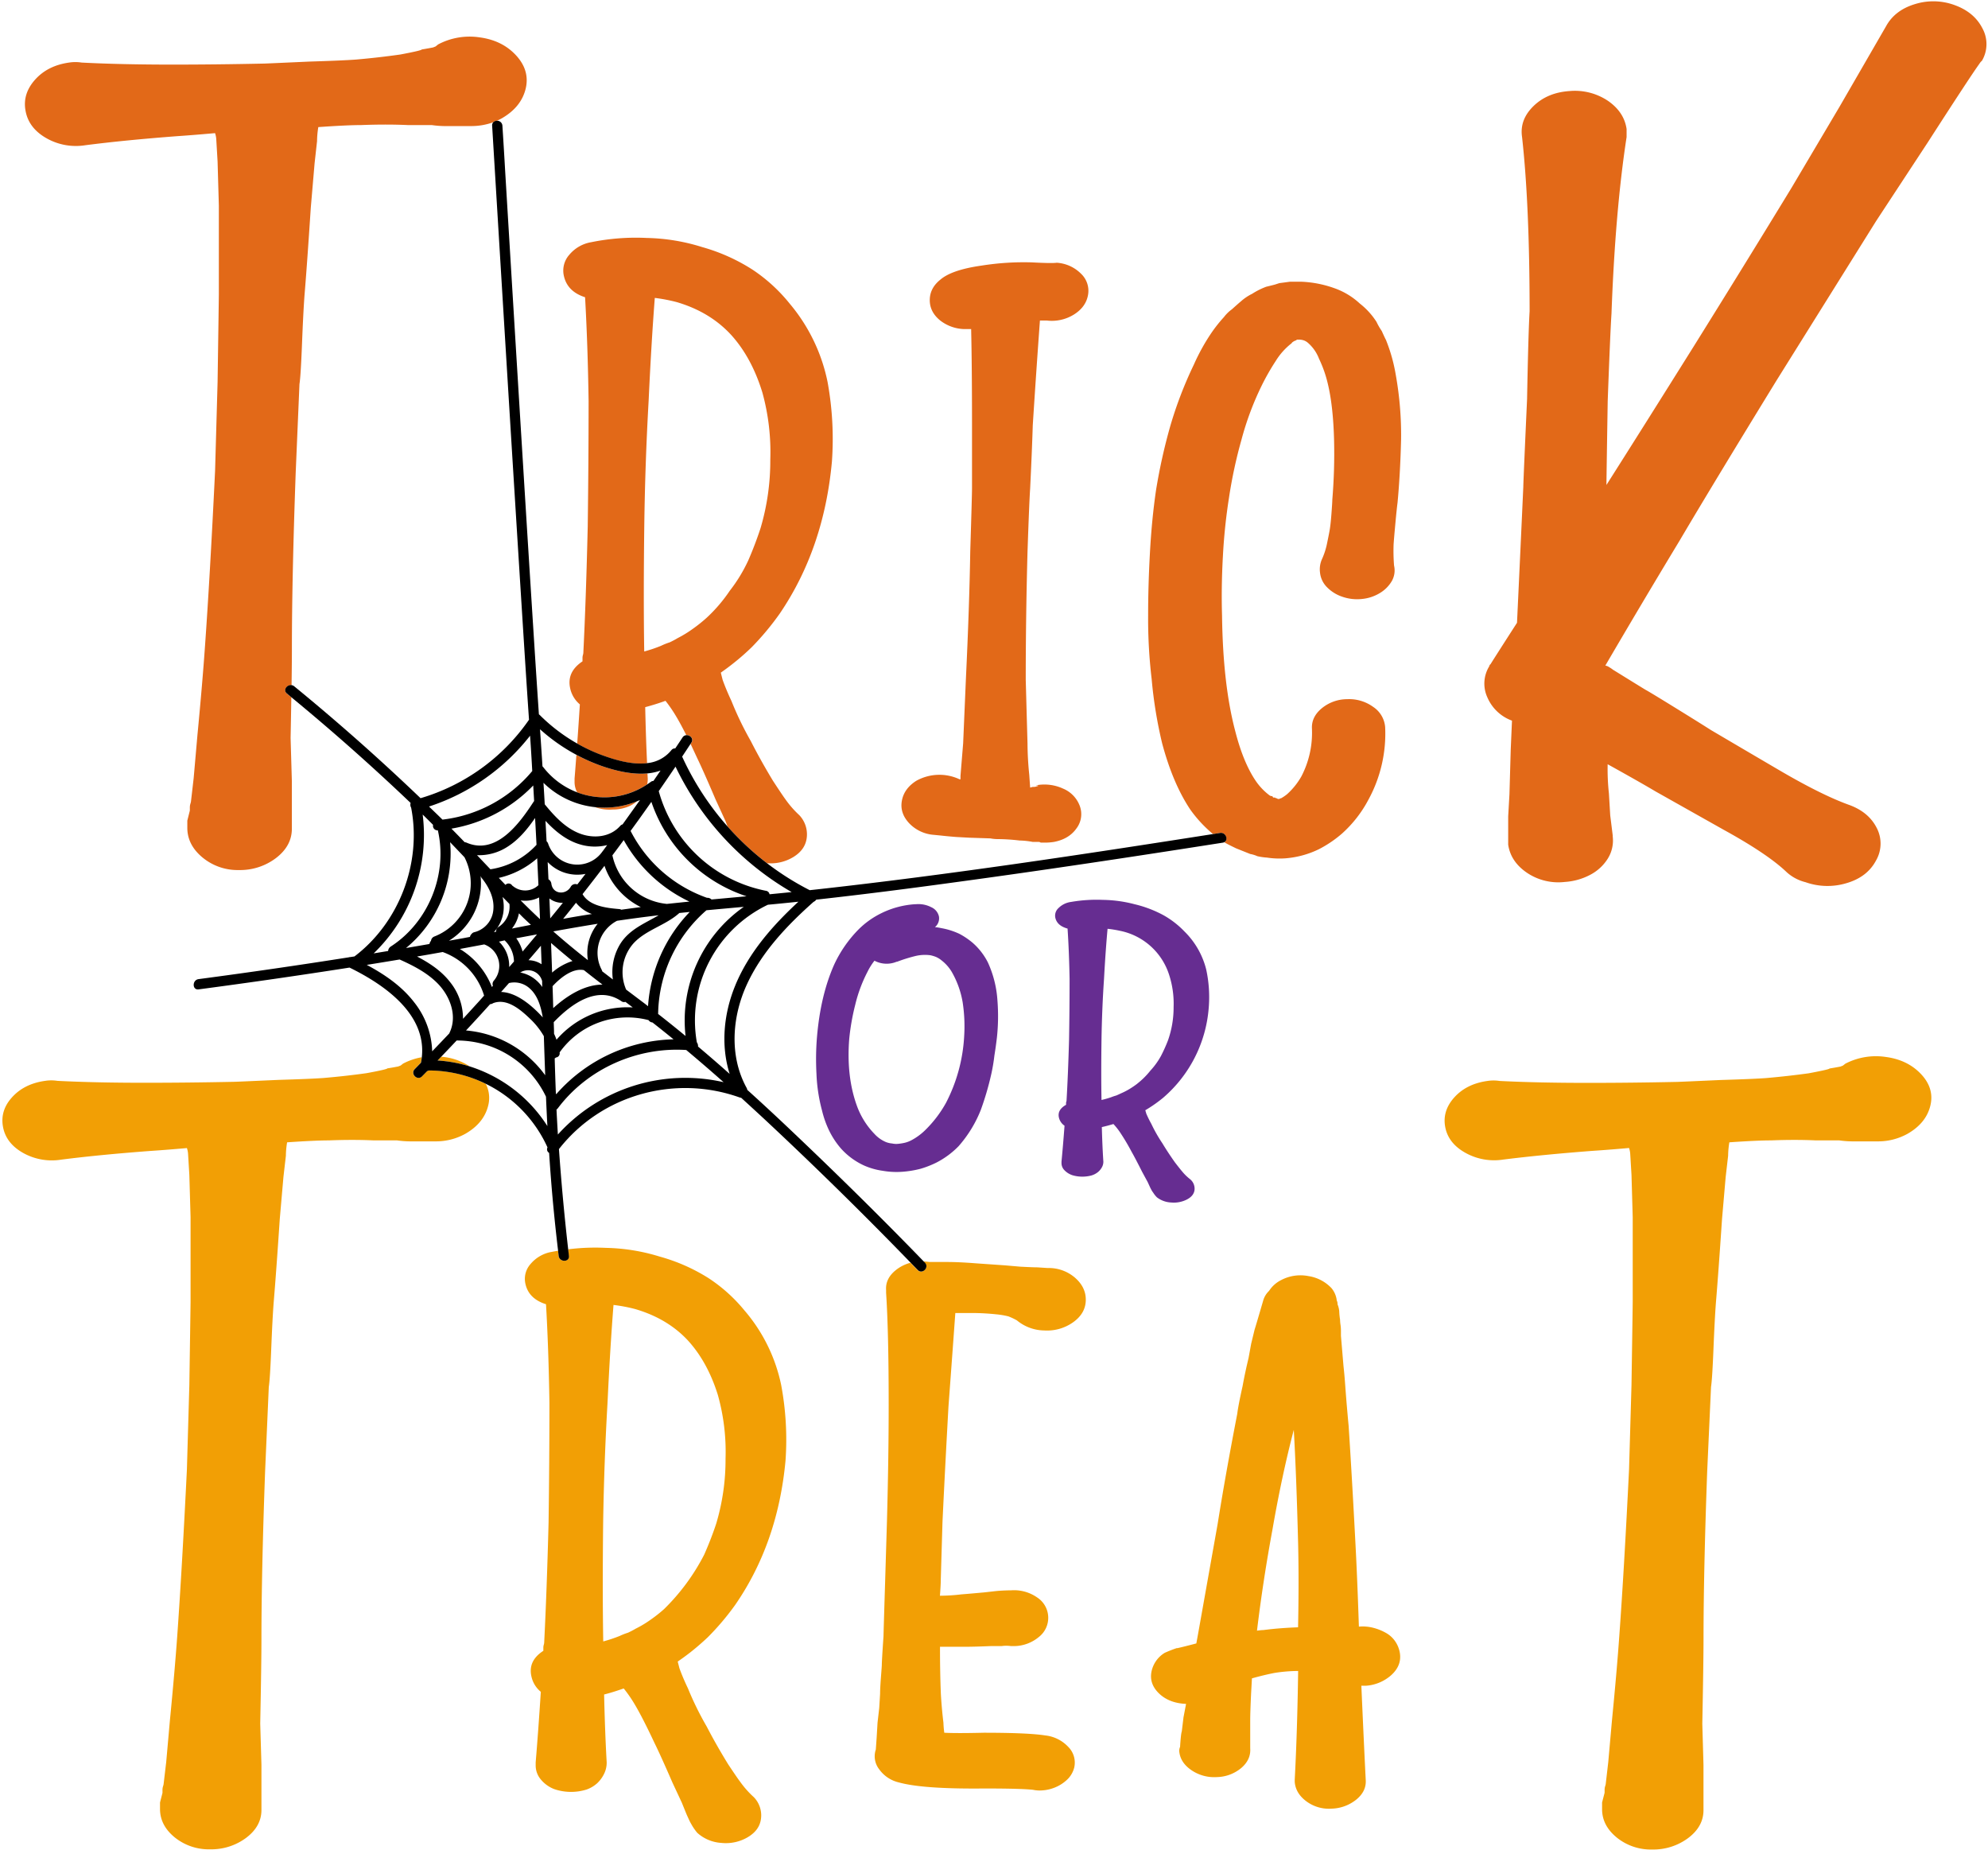 <?xml version="1.0" encoding="UTF-8"?><svg xmlns="http://www.w3.org/2000/svg" xmlns:xlink="http://www.w3.org/1999/xlink" data-name="Layer 1" height="848.8" preserveAspectRatio="xMidYMid meet" version="1.0" viewBox="-1.1 -0.6 912.4 848.8" width="912.4" zoomAndPan="magnify"><path d="M260.63,445.63q.25,6.78.48,13.56a26.29,26.29,0,0,1,9.35-5.28Q265.48,449.86,260.63,445.63Z" fill="none" transform="translate(-8.82 -13.51)"/><path d="M282,436.81c-6.8,1.09-13.59,2.27-20.37,3.5,5.18,4.57,10.49,8.94,15.88,13.2A21.12,21.12,0,0,1,282,436.81Z" fill="none" transform="translate(-8.82 -13.51)"/><path d="M285.18,410.22q-5,6.55-10.06,13c3.09,5.44,10.82,6.35,16.7,6.85a2.82,2.82,0,0,1,1,.25q4.51-.63,9-1.18A33.21,33.21,0,0,1,285.18,410.22Z" fill="none" transform="translate(-8.82 -13.51)"/><path d="M256.28,455.39v-.07c-.1-2.83-.2-5.65-.31-8.48q-2.81,3.38-5.66,6.7A11.16,11.16,0,0,1,256.28,455.39Z" fill="none" transform="translate(-8.82 -13.51)"/><path d="M247.88,434c-.67-.65-1.33-1.32-2-2a15.65,15.65,0,0,1-3.2,7l8.7-1.71C250.21,436.19,249,435.11,247.88,434Z" fill="none" transform="translate(-8.82 -13.51)"/><path d="M246.61,426.06q4.38,4.4,8.9,8.63l-.42-10A14,14,0,0,1,246.61,426.06Z" fill="none" transform="translate(-8.82 -13.51)"/><path d="M254.18,441.68l-9.52,1.78a18.58,18.58,0,0,1,2.9,6.09Q250.89,445.64,254.18,441.68Z" fill="none" transform="translate(-8.82 -13.51)"/><path d="M259.08,408.51l.36,7.9a2.77,2.77,0,0,1,1.33,2c.63,5,6.74,5.36,8.94,1.35a2.41,2.41,0,0,1,2.94-1c1.26-1.62,2.53-3.23,3.79-4.86A18.86,18.86,0,0,1,259.08,408.51Z" fill="none" transform="translate(-8.82 -13.51)"/><path d="M324.13,426.66A67.55,67.55,0,0,1,294,398.44q-2.58,3.53-5.2,7a28.39,28.39,0,0,0,25,22.29l8.17-.87Z" fill="none" transform="translate(-8.82 -13.51)"/><path d="M274.42,400.55c-6.49-1.77-11.76-6.06-16.31-10.95q.25,4.69.5,9.37a2.64,2.64,0,0,1,.69,1,14.09,14.09,0,0,0,25,3.63,1.49,1.49,0,0,1,.12-.14l2.06-2.76A23.67,23.67,0,0,1,274.42,400.55Z" fill="none" transform="translate(-8.82 -13.51)"/><path d="M284.24,464.77q-4.31-3.28-8.53-6.64c-5.16-1.07-10.84,3.51-14.39,7.37.08,2.41.16,4.83.23,7.24,0,.94.05,1.88.08,2.81C268,469.75,276,464.73,284.24,464.77Z" fill="none" transform="translate(-8.82 -13.51)"/><path d="M239.69,419a1.94,1.94,0,0,1,3,.16l.12.17.3.21a8.84,8.84,0,0,0,11.72-.41q-.27-6.15-.58-12.3a40.29,40.29,0,0,1-17.63,9Z" fill="none" transform="translate(-8.82 -13.51)"/><path d="M256.62,465.89c0-.9-.05-1.81-.08-2.72a6.67,6.67,0,0,0-9.62-4.2,2.91,2.91,0,0,1-.6.22,15.73,15.73,0,0,1,5.09,1.85A16.71,16.71,0,0,1,256.62,465.89Z" fill="none" transform="translate(-8.82 -13.51)"/><path d="M241.41,456.71c.74-.84,1.47-1.69,2.2-2.54a13.72,13.72,0,0,0-4.3-9.7l-2.58.49A15.48,15.48,0,0,1,241.41,456.71Z" fill="none" transform="translate(-8.82 -13.51)"/><path d="M234.31,440.63l1-.2a2.4,2.4,0,0,1,1.13-2.18,11.08,11.08,0,0,0,5-10.55l-3.11-3.16a18.9,18.9,0,0,1,.25,7.2A17.11,17.11,0,0,1,234.31,440.63Z" fill="none" transform="translate(-8.82 -13.51)"/><path d="M219.74,70.76h-8.1a44.77,44.77,0,0,1-5.78-.46h-11q-9.84-.45-21.39,0-6.37,0-19.66.93a42.05,42.05,0,0,0-.58,6.47L152.1,87.88l-1.74,20.35q-1.73,26.37-2.89,40.24-.58,7.88-1.15,22.44t-1.16,18.27l-1.73,40.71q-1.74,48.57-1.74,80.95c0,4-.05,9.46-.15,16.5a2.43,2.43,0,0,1,1.22.53q30,24.56,58,51.35a92.17,92.17,0,0,0,49.77-36c-1-14.19-1.88-28.38-2.78-42.58q-2.78-43.51-5.43-87-4.4-71.51-8.71-143a2.07,2.07,0,0,1,.55-1.61,29.54,29.54,0,0,1-10.36,1.78Z" fill="none" transform="translate(-8.82 -13.51)"/><path d="M292,763.63a30.4,30.4,0,0,1,3.93-1.54c1.31-.62,2.48-1.23,3.53-1.85a49.74,49.74,0,0,0,6.68-4,65.56,65.56,0,0,0,6.28-4.93,97,97,0,0,0,18.45-25q3.14-7.08,5.5-14.17a102.36,102.36,0,0,0,4.31-29.9A96.38,96.38,0,0,0,337.18,653q-4.71-15.11-13.74-25Q314,617.86,299.1,613.55a74,74,0,0,0-9.81-1.85q-1.57,20-2.75,45-1.57,27.13-2,54.86-.4,31.44,0,54.55A66.78,66.78,0,0,0,292,763.63Z" fill="none" transform="translate(-8.82 -13.51)"/><path d="M540.56,497.45a71.4,71.4,0,0,0,3.24-7.21A45.31,45.31,0,0,0,546.35,475a42.82,42.82,0,0,0-2.09-14.9,29.82,29.82,0,0,0-22.44-20.07,51.64,51.64,0,0,0-5.78-.94q-.93,10.2-1.62,22.89-.93,13.8-1.16,27.91-.22,16,0,27.75a44,44,0,0,0,4.4-1.25,20.93,20.93,0,0,1,2.31-.78c.77-.32,1.46-.63,2.08-.94a31.77,31.77,0,0,0,3.94-2,39.64,39.64,0,0,0,3.7-2.51,36,36,0,0,0,6-6A33.81,33.81,0,0,0,540.56,497.45Z" fill="none" transform="translate(-8.82 -13.51)"/><path d="M336.16,379.85q-5.67-13.28-8.49-19.1c-1.07-2.32-2.08-4.46-3-6.45-1.27,1.94-2.55,3.87-3.84,5.81a129,129,0,0,0,20.84,32.05l-1-2.6Z" fill="none" transform="translate(-8.82 -13.51)"/><path d="M601.55,669q-5.5,21-9.82,45.92-4.32,23.41-7.07,46.23a29.24,29.24,0,0,1,3.15-.31q7.07-.93,15.7-1.24.39-20.94,0-37.9Q602.72,690.28,601.55,669Z" fill="none" transform="translate(-8.82 -13.51)"/><path d="M311.07,309.26a32.56,32.56,0,0,1,4.05-1.62c1.35-.64,2.56-1.29,3.64-1.94a52.38,52.38,0,0,0,6.88-4.21,68.32,68.32,0,0,0,6.48-5.18A70.15,70.15,0,0,0,342.64,284a71,71,0,0,0,8.5-13.93q3.23-7.44,5.66-14.89a109,109,0,0,0,4.45-31.41A102.79,102.79,0,0,0,357.61,193q-4.86-15.86-14.16-26.23-9.72-10.68-25.09-15.22a76.77,76.77,0,0,0-10.12-1.94q-1.62,21.06-2.83,47.27-1.62,28.5-2,57.64-.42,33,0,57.31A65,65,0,0,0,311.07,309.26Z" fill="none" transform="translate(-8.82 -13.51)"/><path d="M359.24,421.64a1.93,1.93,0,0,1,1.66,1.6c3.38-.31,6.77-.64,10.15-1a133,133,0,0,1-53.3-57.59q-3.81,5.65-7.69,11.25A63.81,63.81,0,0,0,359.24,421.64Z" fill="none" transform="translate(-8.82 -13.51)"/><path d="M310,432.89c-6.4.74-12.77,1.6-19.13,2.54a16.61,16.61,0,0,0-7,22.53,2.84,2.84,0,0,1,.22.66l4.88,3.74A24.72,24.72,0,0,1,292.43,446C296.6,439.34,303.64,436.62,310,432.89Z" fill="none" transform="translate(-8.82 -13.51)"/><path d="M240.77,401.37a24,24,0,0,1-14.11,3.95q3.06,3.24,6.14,6.47A35.88,35.88,0,0,0,254,400.56q-.32-6.15-.66-12.3C249.83,393.28,245.94,398.05,240.77,401.37Z" fill="none" transform="translate(-8.82 -13.51)"/><path d="M279.37,432.32a16.72,16.72,0,0,1-7.34-5.16q-2.94,3.7-5.91,7.38Q272.73,433.36,279.37,432.32Z" fill="none" transform="translate(-8.82 -13.51)"/><path d="M257.11,372.11c.2,3.29.4,6.57.58,9.86,4.44,5.45,9.5,10.94,16.16,13.45,6.34,2.39,13.94,1.68,18.56-3.62a2,2,0,0,1,1-.6q4.05-5.56,8-11.19l-1.45.62a14.8,14.8,0,0,1-4.52,2.62,19.11,19.11,0,0,1-6.68,1.13,18.92,18.92,0,0,1-8-1.1A39.71,39.71,0,0,1,257.11,372.11Z" fill="none" transform="translate(-8.82 -13.51)"/><path d="M259.83,425.18q.19,4.59.37,9.2,2.93-3.58,5.81-7.19A9.56,9.56,0,0,1,259.83,425.18Z" fill="none" transform="translate(-8.82 -13.51)"/><path d="M221,399.36a2.75,2.75,0,0,1,.86.2c13.73,6,24.47-9.05,30.81-18.8a2.61,2.61,0,0,1,.22-.27c-.14-2.39-.27-4.77-.41-7.16a67.77,67.77,0,0,1-37.54,19.81Q218,396.23,221,399.36Z" fill="none" transform="translate(-8.82 -13.51)"/><path d="M213.73,444.48c2.13-.38,4.26-.75,6.38-1.14l3.28-.62a2.43,2.43,0,0,1,.75-1.36,2.15,2.15,0,0,1,1.28-.81,11.57,11.57,0,0,0,8.7-10.41c.5-5.09-1.9-10-5-14-.06-.06-.11-.14-.17-.21l-.23-.3a2.48,2.48,0,0,1-.49-1A31,31,0,0,1,213.73,444.48Z" fill="none" transform="translate(-8.82 -13.51)"/><path d="M187,447.29c17.4-11.19,26.3-33.24,21.68-53.37a2.07,2.07,0,0,1-2.19-2.51c-1.38-1.39-2.76-2.77-4.16-4.14l-.6-.57a75.46,75.46,0,0,1-22.5,63.71l6.63-1.09A2.66,2.66,0,0,1,187,447.29Z" fill="none" transform="translate(-8.82 -13.51)"/><path d="M252,366.71q-.49-8.1-1-16.21A97.16,97.16,0,0,1,204.61,383c2.06,2,4.13,4,6.18,6A63.12,63.12,0,0,0,252,366.71Z" fill="none" transform="translate(-8.82 -13.51)"/><path d="M255.55,348q.58,8.28,1.1,16.57a2.16,2.16,0,0,1,.27.25,35.75,35.75,0,0,0,15.7,11.68,9.93,9.93,0,0,1-1.2-4.74v-1.62c.28-3.45.56-7.07.84-10.84a83.9,83.9,0,0,1-16.74-11.74Z" fill="none" transform="translate(-8.82 -13.51)"/><path d="M228.2,414l0,0a.77.77,0,0,1,0,.15A.49.49,0,0,1,228.2,414Z" fill="none" transform="translate(-8.82 -13.51)"/><path d="M305,370.46a11.07,11.07,0,0,1-.27,2.35c.54-.35,1.07-.72,1.6-1.11a2,2,0,0,1,1.23-.44c1.09-1.59,2.19-3.18,3.27-4.78a23.75,23.75,0,0,1-6,1.31c0,.79.08,1.58.13,2.35Z" fill="none" transform="translate(-8.82 -13.51)"/><path d="M263.77,521.41a2.49,2.49,0,0,1-.65.61q.28,5.75.63,11.5a78.73,78.73,0,0,1,76.06-24q-8.47-7.51-17.14-14.77C300.14,493.26,277.44,503.26,263.77,521.41Z" fill="none" transform="translate(-8.82 -13.51)"/><path d="M428,451.51a70.41,70.41,0,0,0-8.56,2.66h-.23a11.92,11.92,0,0,1-10.18-.47,28.64,28.64,0,0,0-3.24,5.18,65.79,65.79,0,0,0-5.55,14.89,105.37,105.37,0,0,0-2.78,15.68q-1.39,17.25,3.47,30.73a36.1,36.1,0,0,0,8.1,13,15,15,0,0,0,5.32,3.76,10.19,10.19,0,0,0,2.78.63,8.67,8.67,0,0,0,2.89.15,23.87,23.87,0,0,0,2.89-.47,13.26,13.26,0,0,0,3.24-1.25,27.28,27.28,0,0,0,6-4.39,54.54,54.54,0,0,0,9.72-12.7,75.15,75.15,0,0,0,8.33-30.58,72.55,72.55,0,0,0-.69-15.52,41.93,41.93,0,0,0-5.09-14.11,19,19,0,0,0-4.63-5.17,10.88,10.88,0,0,0-2.55-1.57,16.86,16.86,0,0,0-2.54-.78A18.91,18.91,0,0,0,428,451.51Z" fill="none" transform="translate(-8.82 -13.51)"/><path d="M258.34,516.14a45.23,45.23,0,0,0-41-25.78q-3.53,3.74-7.08,7.43c.35,0,.71.06,1.07.11a27.61,27.61,0,0,1,12.07,4.37A65.64,65.64,0,0,1,259,529.62Q258.62,522.89,258.34,516.14Z" fill="none" transform="translate(-8.82 -13.51)"/><path d="M360.14,428.06a58.78,58.78,0,0,0-32.61,63.15,2.78,2.78,0,0,1,.54,1.91q7.35,6.19,14.52,12.57c-4.19-13.27-2.69-28,2.68-40.84,6.24-15,17.09-27.27,28.9-38.18Q367.15,427.42,360.14,428.06Z" fill="none" transform="translate(-8.82 -13.51)"/><path d="M349.05,429.07q-8.57.78-17.14,1.56a64.25,64.25,0,0,0-22.18,47.59q6.39,5,12.64,10.15A63.66,63.66,0,0,1,349.05,429.07Z" fill="none" transform="translate(-8.82 -13.51)"/><path d="M206.06,495.32q4-4.1,7.87-8.24a2.25,2.25,0,0,1,.08-.24c3.76-7.75.25-16.91-5.48-22.7-4.88-4.92-11.12-8.12-17.41-10.95q-7.53,1.26-15.08,2.47c8.13,4.35,15.85,9.61,21.57,16.92A37.92,37.92,0,0,1,206.06,495.32Z" fill="none" transform="translate(-8.82 -13.51)"/><path d="M319.49,431.85c-6.26,5.68-15.23,7.68-21,13.88A20,20,0,0,0,295.09,467l8.39,6.36c.56.42,1.1.86,1.66,1.29a68.91,68.91,0,0,1,19.12-43.28Z" fill="none" transform="translate(-8.82 -13.51)"/><path d="M298.08,475.18c-1.13-.85-2.25-1.71-3.38-2.55a2,2,0,0,1-1.78-.27c-11.22-7.65-23.25,1.43-31.11,9.58.05,1.77.1,3.55.14,5.32a26.76,26.76,0,0,1,1.18,2.75A43,43,0,0,1,298.08,475.18Z" fill="none" transform="translate(-8.82 -13.51)"/><path d="M316.79,489.86q-4.8-3.92-9.68-7.74a2.32,2.32,0,0,1-1.79-1.07,38.27,38.27,0,0,0-40.81,14.79.59.59,0,0,1,0,.13,1.9,1.9,0,0,1-1.68,2.22,2.32,2.32,0,0,1-.59.41q.23,8,.54,16.09a3.73,3.73,0,0,1,.16.35A73.82,73.82,0,0,1,316.79,489.86Z" fill="none" transform="translate(-8.82 -13.51)"/><path d="M233.48,465.76l.45-.51a2.39,2.39,0,0,1,.44-2.38A10.47,10.47,0,0,0,230,446.24l-11.18,2.09A35.6,35.6,0,0,1,233.48,465.76Z" fill="none" transform="translate(-8.82 -13.51)"/><path d="M313.1,334.52q-4.46,1.62-9.31,2.91.3,13.9.86,25.71A16.28,16.28,0,0,0,316,357.05a2,2,0,0,1,1.66-.67c1.11-1.68,2.23-3.35,3.33-5a2.26,2.26,0,0,1,1.71-1.07q-2.42-4.8-4.3-8A65.17,65.17,0,0,0,313.1,334.52Z" fill="none" transform="translate(-8.82 -13.51)"/><path d="M256.82,479.72c-.83-4.9-2.3-10.13-6.14-13.43a10.47,10.47,0,0,0-9.36-2.33L237.71,468c5.48.22,10.56,3.58,14.86,7.42A53.38,53.38,0,0,1,256.82,479.72Z" fill="none" transform="translate(-8.82 -13.51)"/><path d="M257.94,506.34q-.35-9-.62-17.95a35.51,35.51,0,0,0-6.49-8.13c-4.25-4.09-10.51-9.46-16.8-7a2.64,2.64,0,0,1-1.37.46q-5.49,6.09-11.06,12.09A50.15,50.15,0,0,1,257.94,506.34Z" fill="none" transform="translate(-8.82 -13.51)"/><path d="M194.07,447.93q5.37-.92,10.75-1.85a2.66,2.66,0,0,1,.71-1.44,2.42,2.42,0,0,1,1.56-2,26.2,26.2,0,0,0,13.8-36.36q-3.28-3.45-6.59-6.89A56.2,56.2,0,0,1,194.07,447.93Z" fill="none" transform="translate(-8.82 -13.51)"/><path d="M214.36,463.68a26.7,26.7,0,0,1,5.83,16.72q3.67-4,7.32-8c.79-.87,1.57-1.76,2.36-2.64a30.76,30.76,0,0,0-19-20l-6.39,1.14-5.42.92C204.89,454.83,210.34,458.47,214.36,463.68Z" fill="none" transform="translate(-8.82 -13.51)"/><path d="M306.62,380.88q-3.24,4.62-6.54,9.21c-1,1.38-2,2.75-3,4.13a62.91,62.91,0,0,0,35.07,30.69,2.7,2.7,0,0,1,2.07.77l16.08-1.47A68.83,68.83,0,0,1,306.62,380.88Z" fill="none" transform="translate(-8.82 -13.51)"/><g id="change1_1"><path d="M139.43,331.2l2,1.68q-.13,8.21-.34,18.66l.58,19.89v21.74q0,7.86-7.22,13.42a27.23,27.23,0,0,1-17.06,5.55,25.27,25.27,0,0,1-16.76-5.79q-6.95-5.78-6.94-13.64v-3.24l1.16-4.62v-1.39a5.91,5.91,0,0,1,.29-1.85,5.74,5.74,0,0,0,.28-1.39L96.6,370l1.74-19.89q2.3-24,3.46-40.7,2.31-32.37,4.63-80.49l1.15-40.7q.57-38.4.58-40.25v-40.7L107.58,87,107,77.24a11.29,11.29,0,0,0-.58-3.24Q96,74.93,89.09,75.39q-24.28,1.85-42.21,4.16A27.34,27.34,0,0,1,29,76.31q-8.1-4.62-9.54-12.49c-1-5.24.48-10,4.34-14.33s9.05-6.94,15.61-7.87a18.67,18.67,0,0,1,5.78,0q17.91.93,41.62.93,20.24,0,42.2-.47.57,0,20.82-.92,15-.45,21.39-.93,10.4-.91,20.23-2.31,9.83-1.85,9.83-2.31,2.88-.47,5.2-.93l1.16-.46,1.15-.92a30.87,30.87,0,0,1,19.08-3.24q10.41,1.38,16.76,8.32t4.34,15.27c-1.36,5.55-4.91,10-10.7,13.41a24.45,24.45,0,0,1-2.5,1.27,2.31,2.31,0,0,0-1.59.65,29.54,29.54,0,0,1-10.36,1.78H211.64a44.77,44.77,0,0,1-5.78-.46h-11q-9.84-.45-21.39,0-6.37,0-19.66.93a42.05,42.05,0,0,0-.58,6.47L152.1,87.88l-1.74,20.35q-1.73,26.37-2.89,40.24-.58,7.88-1.15,22.44t-1.16,18.27l-1.73,40.71q-1.74,48.57-1.74,80.95c0,4-.05,9.46-.15,16.5C139.47,327.05,137.47,329.6,139.43,331.2Zm149.39,53.18a19.11,19.11,0,0,0,6.68-1.13,14.8,14.8,0,0,0,4.52-2.62,40,40,0,0,1-19.17,2.65A18.92,18.92,0,0,0,288.82,384.38Zm-17.4-12.62a9.93,9.93,0,0,0,1.2,4.74,35.31,35.31,0,0,0,32.12-3.69,11.07,11.07,0,0,0,.27-2.35v-.32c-.05-.77-.09-1.56-.13-2.35-6.95.67-14.53-1.17-20.83-3.34a83,83,0,0,1-11.79-5.15c-.28,3.77-.56,7.39-.84,10.84Zm11.75-12.63a76.25,76.25,0,0,1-10.54-5q.62-8.49,1.22-18a13.2,13.2,0,0,1-4.46-7.45q-1.62-7.44,5.67-12.3v-1.46a4.77,4.77,0,0,1,.2-1.46,4.45,4.45,0,0,0,.2-1.29q1.21-24.29,2-57.64.39-29.46.4-57.64-.4-26.22-1.62-47.59-8.1-2.59-9.71-9.72a10.89,10.89,0,0,1,2.43-9.71,16.71,16.71,0,0,1,10.12-5.83,102.94,102.94,0,0,1,25.49-1.94,90.52,90.52,0,0,1,25.49,4.21,85.39,85.39,0,0,1,23.07,10.36,75.29,75.29,0,0,1,17,15.54,80.69,80.69,0,0,1,17.4,35.94,145.33,145.33,0,0,1,2,36.59q-3.65,39.83-23.87,69.62a124.64,124.64,0,0,1-12.95,15.54q-4,3.88-8.1,7.12-2.84,2.28-6.07,4.54l.81,3.23q1.62,4.54,4.05,9.72a148.82,148.82,0,0,0,8.9,18.45q4.45,8.75,10.12,18.14,4.44,6.79,5.66,8.42a45.7,45.7,0,0,0,6.48,7.44,12.77,12.77,0,0,1,3.44,10.2q-.62,5.67-6.27,9.07A20,20,0,0,1,359.72,409a129,129,0,0,1-18.09-16.86l-1-2.6-4.46-9.71q-5.67-13.28-8.49-19.1c-1.07-2.32-2.08-4.46-3-6.45.13-.19.26-.38.38-.58,1.22-1.85-.63-3.61-2.35-3.44q-2.42-4.8-4.3-8a65.17,65.17,0,0,0-5.26-7.77q-4.46,1.62-9.31,2.91.3,13.9.86,25.71C297.54,364,289.46,361.51,283.17,359.13Zm20.22-47.28a65,65,0,0,0,7.68-2.59,32.56,32.56,0,0,1,4.05-1.62c1.35-.64,2.56-1.29,3.64-1.94a52.38,52.38,0,0,0,6.88-4.21,68.32,68.32,0,0,0,6.48-5.18A70.15,70.15,0,0,0,342.64,284a71,71,0,0,0,8.5-13.93q3.23-7.44,5.66-14.89a109,109,0,0,0,4.45-31.41A102.79,102.79,0,0,0,357.61,193q-4.86-15.86-14.16-26.23-9.72-10.68-25.09-15.22a76.77,76.77,0,0,0-10.12-1.94q-1.62,21.06-2.83,47.27-1.62,28.5-2,57.64Q303,287.57,303.39,311.85ZM436.4,396l3.24.32c1.88.22,4.18.43,6.88.65l6.07.33,9.71.32a17,17,0,0,0,3.24.32,89.09,89.09,0,0,1,10.11.65,35,35,0,0,1,6.07.65h2.64a1.57,1.57,0,0,1,1,.32h2a26.42,26.42,0,0,0,4.05-.32q6.87-1.3,10.32-6.15a10.82,10.82,0,0,0,1.62-10.2,13.81,13.81,0,0,0-7.69-8.1,20.42,20.42,0,0,0-12.75-1.46h1.21v.33h-.4a4,4,0,0,1-2,.32l-1.21.33-.4-5.83A144.87,144.87,0,0,1,479.3,354l-.41-14.57-.4-14.58q0-28.49.81-58.6.79-23,1.21-29.14.81-16.51,1.21-29.15Q483.34,182.67,485,160h3.24a19.22,19.22,0,0,0,12.34-2.75q5.46-3.41,6.48-8.9a10.78,10.78,0,0,0-3.24-9.88,17.26,17.26,0,0,0-11.13-5q-2,.33-11.33-.16a123.62,123.62,0,0,0-23.07,1.46q-13.75,1.94-19,6.47-4.85,3.89-4.85,9.39t4.85,9.39a18.84,18.84,0,0,0,12.14,3.89h2q.39,17.16.4,43.39v29.46q0,3.24-.81,29.14-.4,24.94-2,58.61L449.76,354l-1.22,14.89v1.62h-.4a21.81,21.81,0,0,0-19.83.65q-5.67,3.56-6.68,9.23t3.44,10.36A17.37,17.37,0,0,0,436.4,396Zm207.48-227q-.4-.65-2-4.21a29.54,29.54,0,0,1-2.42-4.21,33.87,33.87,0,0,0-7.69-8.42A33.44,33.44,0,0,0,620,145.1a50.84,50.84,0,0,0-15-2.92h-5.26l-2.43.33-2.43.32-2,.65c-1.62.43-3,.76-4,1a32.94,32.94,0,0,0-6.47,3.24,22.48,22.48,0,0,0-5.26,3.56c-.55.43-1.89,1.62-4.05,3.56a17.34,17.34,0,0,0-3.64,3.56,65.48,65.48,0,0,0-5.67,7.13,93,93,0,0,0-8.09,14.57,184.13,184.13,0,0,0-10.93,28.49,259.52,259.52,0,0,0-6.47,29.14q-2,13.61-2.83,29.14-.82,14.91-.81,28.5a234.42,234.42,0,0,0,1.62,29.14A203,203,0,0,0,541.09,354Q546,372.4,554,384.38a59.24,59.24,0,0,0,10.43,11.24l3.19-.5c2.69-.42,4,3.24,2,4.29,1.1.65,2.91,1.57,5.43,2.78l6.48,2.59a13.5,13.5,0,0,1,3.24,1,27.57,27.57,0,0,0,4.45.65,38.41,38.41,0,0,0,8.5.33,42.62,42.62,0,0,0,15.37-4.21,53.31,53.31,0,0,0,10.53-7.13,55.9,55.9,0,0,0,12.13-15.54,63.21,63.21,0,0,0,7.69-33.35,12.31,12.31,0,0,0-5.46-9.23,18.82,18.82,0,0,0-11.94-3.56,18.4,18.4,0,0,0-11.73,4.21q-4.86,4.05-4.45,9.55v.32A43.26,43.26,0,0,1,605,369.16a32.88,32.88,0,0,1-6.48,8.1,19.26,19.26,0,0,1-2.83,1.94,1.28,1.28,0,0,0-.81.33h-.4a1.28,1.28,0,0,1-.81-.33,1.33,1.33,0,0,1-.81-.32h-.81l-.4-.65a2,2,0,0,1-1.22-.32,28.19,28.19,0,0,1-6.47-6.8q-5.67-8.43-9.31-22.67-5.67-21.37-6.07-53.1-.4-12.94.4-27.36a262.42,262.42,0,0,1,2.84-27,216.48,216.48,0,0,1,5.66-26.23,135.53,135.53,0,0,1,9.31-24.93,106.74,106.74,0,0,1,6.47-11.33,30.45,30.45,0,0,1,7.29-8.1c0-.21.4-.53,1.21-1l.81-.32.41-.33h.81a7.39,7.39,0,0,1,2.22.33,5.8,5.8,0,0,1,1.82,1,18.31,18.31,0,0,1,5.26,7.45,55.35,55.35,0,0,1,4,11.33Q619.6,199.18,620,215a256,256,0,0,1-.81,27.2c0,.86-.14,3-.4,6.47s-.55,5.94-.81,7.45-.68,3.56-1.21,6.15a33.25,33.25,0,0,1-2.23,7,11.41,11.41,0,0,0-1,6.32,11.1,11.1,0,0,0,3.24,6.8,17.59,17.59,0,0,0,7.08,4.37,20.61,20.61,0,0,0,8.9,1,19.26,19.26,0,0,0,8.3-2.75,15.54,15.54,0,0,0,5.46-5.51,9.94,9.94,0,0,0,1-7.12,84.7,84.7,0,0,1-.2-9.71c.13-1.95.4-5.13.81-9.56s.74-7.61,1-9.55q1.22-12.94,1.62-28.82a156.48,156.48,0,0,0-2.43-29.79A76.75,76.75,0,0,0,643.88,169.06ZM917.55,25.89q-3.78-7.39-12.72-10.63a28.31,28.31,0,0,0-18.21-.47q-9.25,2.78-13.3,10.18-3.47,6-21.39,37L830,99q-22,36.08-45.09,73.09Q761.17,210,745,235.44q0-2.31.58-38.4,1.16-31.44,1.74-40.24,1.73-47.18,6.93-81v-3.7q-1.15-7.86-8.67-13a27.25,27.25,0,0,0-17.63-4.4q-10.12.71-16.48,6.94t-5.2,14.11q3.46,31,3.47,80-.59,9.7-1.16,40.24-1.72,37.94-1.73,40.24-1.17,25.92-2.89,62.45-11.58,18-12.14,19a1.27,1.27,0,0,0-.58.93,15.15,15.15,0,0,0-.87,14.34,19.55,19.55,0,0,0,11.28,10.64l-.58,13.41-.58,20.35-.58,10.18v12.95q1.15,7.86,8.67,12.95a25.75,25.75,0,0,0,17.35,4.17,28.77,28.77,0,0,0,11.56-3.24,20.94,20.94,0,0,0,8.09-7.4,15.66,15.66,0,0,0,2.31-10.18v-.46l-1.15-9.25L746.14,377a101.61,101.61,0,0,1-.58-13.41q15,8.32,22,12.49l31.22,17.57q20.22,11.12,28.9,19.43a20,20,0,0,0,8.67,4.63,30.16,30.16,0,0,0,18.79.46q9.54-2.77,13.59-10.41a15.5,15.5,0,0,0,.29-15q-3.78-7.41-13-10.64-12.72-4.63-32.37-16.19-15-8.79-30.64-18-5.79-3.69-17.06-10.64t-13-7.86q-2.31-1.39-15-9.25a15.3,15.3,0,0,0-1.73-1.16,4,4,0,0,0-1.73-.69q16.76-28.68,34.1-57.36,15-25.44,44.52-73.55l45.67-73.09,23.7-36.08q19.65-30.52,23.7-36.08a5.39,5.39,0,0,1,1.16-1.38A15.07,15.07,0,0,0,917.55,25.89Z" fill="#e26918" transform="translate(-8.82 -13.51)"/></g><g id="change2_1"><path d="M230.69,510.27a14.23,14.23,0,0,1,1.06,10.08q-2,7.92-10.38,12.77a27.78,27.78,0,0,1-14,3.52H195.57a45.36,45.36,0,0,1-5.61-.44H179.31q-9.54-.44-20.75,0-6.18,0-19.07.88a39.08,39.08,0,0,0-.56,6.16l-1.12,9.69-1.69,19.37q-1.68,25.1-2.8,38.3-.57,7.49-1.12,21.35t-1.12,17.39l-1.69,38.74q-1.68,46.23-1.68,77,0,11-.56,38.74l.56,18.93v20.69q0,7.49-7,12.77a26.74,26.74,0,0,1-16.54,5.28A24.87,24.87,0,0,1,87.89,856q-6.72-5.5-6.73-13V840l1.13-4.4v-1.32a5.35,5.35,0,0,1,.28-1.76,5.35,5.35,0,0,0,.28-1.32L84,821.48l1.68-18.93q2.23-22.89,3.37-38.74Q91.24,733,93.5,687.2l1.12-38.74q.55-36.54.56-38.3V571.42l-.56-19.37-.56-9.25a10.51,10.51,0,0,0-.56-3.08q-10.09.88-16.82,1.32-23.57,1.77-40.94,4a27,27,0,0,1-17.39-3.08Q10.49,537.53,9.1,530t4.2-13.64q5.61-6.17,15.15-7.49a18.13,18.13,0,0,1,5.6,0q17.39.89,40.38.88,19.63,0,40.94-.44.55,0,20.19-.88,14.58-.43,20.75-.88,10.09-.87,19.63-2.2c6.36-1.17,9.54-1.91,9.54-2.2,1.86-.29,3.55-.59,5-.88l1.13-.44,1.12-.88a29.4,29.4,0,0,1,8.53-2.91,25.51,25.51,0,0,1-.4,2.53c-1,1-1.89,1.95-2.84,2.91-2.14,2.16,1.19,5.49,3.33,3.33l2.35-2.4a2.15,2.15,0,0,0,.67-.31A59,59,0,0,1,230.69,510.27Zm-20.48-12.48-1.67,1.74a62.65,62.65,0,0,1,14.81,2.74,27.61,27.61,0,0,0-12.07-4.37C210.92,497.85,210.56,497.83,210.21,497.79Zm58.56,91.39c-.12-1-.23-2-.34-3a98.93,98.93,0,0,1,17.32-.67,89.31,89.31,0,0,1,24.74,4,83.58,83.58,0,0,1,22.37,9.86,72.78,72.78,0,0,1,16.49,14.8,76.22,76.22,0,0,1,16.88,34.2,135.83,135.83,0,0,1,2,34.83q-3.54,37.9-23.17,66.25a118.86,118.86,0,0,1-12.56,14.8c-2.62,2.46-5.24,4.73-7.85,6.78q-2.76,2.16-5.89,4.31l.79,3.08q1.56,4.32,3.92,9.25a141.64,141.64,0,0,0,8.64,17.56q4.31,8.32,9.81,17.26c2.88,4.32,4.71,7,5.5,8a43.6,43.6,0,0,0,6.28,7.08A12,12,0,0,1,357,847.3q-.6,5.38-6.09,8.63a19.8,19.8,0,0,1-12.17,2.62,18.14,18.14,0,0,1-11-4.62,24.54,24.54,0,0,1-2.75-4,22.26,22.26,0,0,1-1.18-2.31c-.52-1.13-.92-2-1.17-2.62l-2-4.93-4.32-9.25q-5.49-12.63-8.24-18.18-5.5-11.71-9-17.57a61,61,0,0,0-5.1-7.39c-2.89,1-5.89,2-9,2.77q.39,17.26,1.18,31.13v.31a11.46,11.46,0,0,1-1.18,4.93,14.62,14.62,0,0,1-3.14,4.31,14.35,14.35,0,0,1-4.91,2.93,23.88,23.88,0,0,1-14.72-.15,14.91,14.91,0,0,1-6.28-4.47,9.92,9.92,0,0,1-2.36-6.32v-1.54q1.19-14.18,2.36-32.36a12.47,12.47,0,0,1-4.32-7.09Q250,775,257.09,770.41V769a4.55,4.55,0,0,1,.2-1.38,4.07,4.07,0,0,0,.2-1.24q1.17-23.1,2-54.85.39-28,.39-54.86-.39-25-1.57-45.3-7.86-2.46-9.42-9.24a10.24,10.24,0,0,1,2.36-9.25,16.27,16.27,0,0,1,9.81-5.55c.93-.18,1.85-.34,2.78-.5.08.78.17,1.55.26,2.33C264.4,592.16,269.12,592.19,268.77,589.18ZM284.58,766.1a66.78,66.78,0,0,0,7.45-2.47,30.4,30.4,0,0,1,3.93-1.54c1.31-.62,2.48-1.23,3.53-1.85a49.74,49.74,0,0,0,6.68-4,65.56,65.56,0,0,0,6.28-4.93,97,97,0,0,0,18.45-25q3.14-7.08,5.5-14.17a102.36,102.36,0,0,0,4.31-29.9A96.38,96.38,0,0,0,337.18,653q-4.71-15.11-13.74-25Q314,617.86,299.1,613.55a74,74,0,0,0-9.81-1.85q-1.57,20-2.75,45-1.57,27.13-2,54.86Q284.18,743,284.58,766.1ZM428.84,595.69l-3.24-3.34a17.93,17.93,0,0,0-6.88,3.48q-4.71,3.85-4.32,9.09v1.23q1.19,18.2,1.18,51.47,0,24-.78,53L414,737.13q-.79,25.57-.79,26.5-.78,11.4-.78,13.25c0,.42-.14,2.27-.39,5.55s-.4,5.85-.4,7.7l-.39,6.48-.78,6.78-.4,6.78-.39,5.54a9.66,9.66,0,0,0,1.57,9.09,15.35,15.35,0,0,0,9,6q11,3.08,39.26,2.78,16.88,0,22.38.61a14.08,14.08,0,0,0,2.74.31,18.68,18.68,0,0,0,7.27-1.39,17.7,17.7,0,0,0,5.69-3.69,11.47,11.47,0,0,0,3.14-5.4,10.19,10.19,0,0,0-2.75-9.55,16.93,16.93,0,0,0-10.6-5.24Q479.56,808,459.16,808q-12.57.3-18.06,0a46,46,0,0,1-.39-4.62c-.53-4.32-.92-8.73-1.18-13.26q-.4-9.86-.39-21.57h11.77c2.62,0,6.41-.1,11.39-.31h5.1a15.34,15.34,0,0,1,4.32,0h1.57a17.94,17.94,0,0,0,11.19-4.16,11.13,11.13,0,0,0-.79-18.18,18.5,18.5,0,0,0-12-3.24c-2.1,0-4.32.11-6.67.31l-5.5.62c-4.45.41-8,.72-10.6.92a84.44,84.44,0,0,1-9.42.62h-.39c.25-3.28.39-5.86.39-7.7l.78-26.2q1.19-25,2.75-53,1.56-20.94,3.14-42.83h7.85a109.25,109.25,0,0,1,11,.61,36.29,36.29,0,0,1,5.49.93,28.25,28.25,0,0,1,3.93,1.85A20.06,20.06,0,0,0,487,623.41a20.65,20.65,0,0,0,13.15-3.7q5.69-4,5.89-10t-4.91-10.48a18.38,18.38,0,0,0-12.56-4.47l-4.71-.31q-2,0-7.85-.31l-7.07-.61-13.35-.93q-7.86-.62-13.34-.61h-7.86c-1-.13-2-.21-2.87-.26l.62.64C434.27,594.55,430.94,597.88,428.84,595.69ZM650.23,771.64q.78,5.55-3.93,9.87a19.43,19.43,0,0,1-11.78,4.93h-2q1.17,26.8,2,43.14.39,5.24-4.32,9.09a18.84,18.84,0,0,1-11.38,4.16,17.3,17.3,0,0,1-11.58-3.39q-4.92-3.69-5.3-8.93v-.93q1.17-21.89,1.57-49.92a70.48,70.48,0,0,0-11,.92q-4.71.93-10.21,2.47l-.39,7.08q-.4,8.64-.4,12.33V815.1q.39,5.24-4.12,9.09a18.05,18.05,0,0,1-11.19,4.16,18.58,18.58,0,0,1-11.77-3.24q-5.12-3.54-5.5-8.78a4.73,4.73,0,0,1,.39-1.85q.39-6.16.79-7.09l.78-6.47,1.18-6.16q-7.86-.32-12.56-4.93-4.34-4.32-3.34-9.71a13.13,13.13,0,0,1,6.09-8.78,58.31,58.31,0,0,1,5.49-2.16h.39c1.83-.41,4.72-1.13,8.64-2.16l.79-4.31,9-50.54q3.52-22.2,9-50.55Q576,657.93,578,649q1.18-6.48,2.75-12.94l1.18-6.48,1.57-6.47q.78-2.46,3.92-13.25a9.86,9.86,0,0,1,2.75-4.62,14.1,14.1,0,0,1,5.5-4.93,19,19,0,0,1,12.56-1.85,18.32,18.32,0,0,1,10.6,5.55,10.72,10.72,0,0,1,2.35,5.23v.31a3.53,3.53,0,0,1,.4,1.85,10.72,10.72,0,0,1,.78,3.08,32.57,32.57,0,0,0,.39,4,17.14,17.14,0,0,0,.2,2.31,19,19,0,0,1,.2,2.62v2.47l1.17,13.86c.26,2.27.53,5.19.79,8.79s.52,6.93.79,10,.52,6,.78,8.63q1.56,24,3.14,54.24.78,14.49,1.57,37.91a19.3,19.3,0,0,1,6.87.61,23.55,23.55,0,0,1,5.89,2.47,12.51,12.51,0,0,1,4.12,4A13.2,13.2,0,0,1,650.23,771.64Zm-46.72-49.92q-.79-31.44-2-52.7-5.5,21-9.82,45.92-4.32,23.41-7.07,46.23a29.24,29.24,0,0,1,3.15-.31q7.07-.93,15.7-1.24Q603.9,738.68,603.51,721.72ZM873.15,497.9A30.43,30.43,0,0,0,854.64,501l-1.12.88-1.12.44c-1.5.29-3.18.59-5,.88,0,.29-3.18,1-9.53,2.2q-9.54,1.32-19.63,2.2-6.18.45-20.75.88-19.63.89-20.19.88-21.32.45-40.94.44-23,0-40.38-.88a18.2,18.2,0,0,0-5.61,0q-9.54,1.32-15.14,7.49T671,530q1.39,7.5,9.26,11.89A27,27,0,0,0,697.61,545q17.39-2.19,40.94-4,6.74-.43,16.83-1.32a10.85,10.85,0,0,1,.56,3.08l.56,9.25.56,19.37v38.74q0,1.77-.56,38.3l-1.12,38.74q-2.25,45.79-4.49,76.61-1.12,15.84-3.37,38.74l-1.68,18.93-1.12,9.69a5.35,5.35,0,0,1-.28,1.32,5.63,5.63,0,0,0-.28,1.76v1.32L743,840v3.08q0,7.49,6.73,13a24.83,24.83,0,0,0,16.26,5.5,26.74,26.74,0,0,0,16.55-5.28q7-5.28,7-12.77V822.8L789,803.87q.54-27.74.56-38.74,0-30.81,1.68-77L793,649.34q.56-3.51,1.12-17.39t1.13-21.35q1.11-13.22,2.8-38.3l1.68-19.37,1.12-9.69a40.31,40.31,0,0,1,.56-6.16q12.9-.89,19.07-.88,11.22-.44,20.75,0h10.66a45.22,45.22,0,0,0,5.61.44h11.77a27.79,27.79,0,0,0,14-3.52q8.4-4.85,10.37-12.77t-4.21-14.53Q883.24,499.22,873.15,497.9Z" fill="#f29f05" transform="translate(-8.82 -13.51)"/></g><g id="change3_1"><path d="M438.66,433.48a6.11,6.11,0,0,0-3.58-4.31,12.76,12.76,0,0,0-7.06-1.34h-.46a40.81,40.81,0,0,0-15.27,4.08,39.12,39.12,0,0,0-10.42,7.37,57,57,0,0,0-11.33,16.31q-6.26,14.1-7.87,33.24a123,123,0,0,0-.23,16.77A75.93,75.93,0,0,0,385,522.53a45.8,45.8,0,0,0,3,8.63,38.07,38.07,0,0,0,5.56,8.62,32.24,32.24,0,0,0,10.87,8,31.88,31.88,0,0,0,8.33,2.35,37,37,0,0,0,9,.47,46.64,46.64,0,0,0,8.56-1.41,44.58,44.58,0,0,0,7.18-2.82,39.1,39.1,0,0,0,10.18-7.53,56.76,56.76,0,0,0,10.18-16.62,134,134,0,0,0,4.85-16.62,81.85,81.85,0,0,0,1.39-8.31c.47-2.92.85-5.69,1.16-8.31a92,92,0,0,0,.23-17.09,49.25,49.25,0,0,0-4.4-17.4,30,30,0,0,0-6.94-8.94,34.36,34.36,0,0,0-6-4.08,32.55,32.55,0,0,0-8.33-2.66,23.47,23.47,0,0,0-3-.47A5.23,5.23,0,0,0,438.66,433.48ZM437.27,452a10.88,10.88,0,0,1,2.55,1.57,19,19,0,0,1,4.63,5.17,41.93,41.93,0,0,1,5.09,14.11,72.55,72.55,0,0,1,.69,15.52,75.15,75.15,0,0,1-8.33,30.58,54.54,54.54,0,0,1-9.72,12.7,27.28,27.28,0,0,1-6,4.39,13.26,13.26,0,0,1-3.24,1.25,23.87,23.87,0,0,1-2.89.47,8.67,8.67,0,0,1-2.89-.15,10.19,10.19,0,0,1-2.78-.63,15,15,0,0,1-5.32-3.76,36.1,36.1,0,0,1-8.1-13q-4.86-13.48-3.47-30.73a105.37,105.37,0,0,1,2.78-15.68,65.79,65.79,0,0,1,5.55-14.89,28.64,28.64,0,0,1,3.24-5.18,11.92,11.92,0,0,0,10.18.47h.23a70.41,70.41,0,0,1,8.56-2.66,18.91,18.91,0,0,1,6.71-.31A16.86,16.86,0,0,1,437.27,452Zm99.82,108.34a12.1,12.1,0,0,0,1.62,2,11.59,11.59,0,0,0,6.48,2.35,13.17,13.17,0,0,0,7.17-1.33q3.24-1.65,3.59-4.39a5.62,5.62,0,0,0-2-4.94,23.06,23.06,0,0,1-3.7-3.61q-.69-.78-3.24-4.07-3.24-4.56-5.78-8.78a67.35,67.35,0,0,1-5.09-8.94,49.42,49.42,0,0,1-2.32-4.7l-.46-1.57c1.23-.73,2.39-1.46,3.47-2.2q2.31-1.56,4.63-3.45a60.5,60.5,0,0,0,21-41.23,59.57,59.57,0,0,0-1.15-17.72,37,37,0,0,0-9.95-17.4,41.28,41.28,0,0,0-9.72-7.53,53.91,53.91,0,0,0-13.19-5,60.28,60.28,0,0,0-14.58-2,68.63,68.63,0,0,0-14.57.94,10,10,0,0,0-5.78,2.82,4.68,4.68,0,0,0-1.39,4.7q.92,3.45,5.55,4.71.69,10.33.93,23,0,13.65-.24,27.91-.46,16.15-1.15,27.91a1.76,1.76,0,0,1-.12.63,1.94,1.94,0,0,0-.11.7v.71c-2.78,1.57-3.86,3.55-3.24,6a6.2,6.2,0,0,0,2.54,3.6q-.69,9.26-1.39,16.47v.78a4.65,4.65,0,0,0,1.39,3.21,8.86,8.86,0,0,0,3.7,2.28,16.16,16.16,0,0,0,8.68.08,8.84,8.84,0,0,0,2.89-1.49,7.46,7.46,0,0,0,1.85-2.2,5.18,5.18,0,0,0,.7-2.51v-.15q-.47-7.06-.7-15.84,2.78-.63,5.32-1.41a31,31,0,0,1,3,3.76,100.55,100.55,0,0,1,5.32,8.94q1.62,2.82,4.86,9.25l2.55,4.7,1.15,2.51c.16.32.39.76.7,1.34A13,13,0,0,0,537.09,560.32Zm-7.4-50.17a39.64,39.64,0,0,1-3.7,2.51,31.77,31.77,0,0,1-3.94,2c-.62.31-1.31.62-2.08.94a20.93,20.93,0,0,0-2.31.78,44,44,0,0,1-4.4,1.25q-.22-11.75,0-27.75.22-14.1,1.16-27.91.69-12.69,1.62-22.89a51.64,51.64,0,0,1,5.78.94,29.82,29.82,0,0,1,22.44,20.07,42.82,42.82,0,0,1,2.09,14.9,45.31,45.31,0,0,1-2.55,15.21,71.4,71.4,0,0,1-3.24,7.21,33.81,33.81,0,0,1-4.86,6.74A36,36,0,0,1,529.69,510.15Z" fill="#662d91" transform="translate(-8.82 -13.51)"/></g><g id="change4_1"><path d="M567.66,395.12l-3.19.5C504.09,405.09,443.6,414.26,382.85,421l-3.51.38A127.26,127.26,0,0,1,359.72,409a129.36,129.36,0,0,1-38.93-48.91c1.29-1.94,2.57-3.87,3.84-5.81.13-.19.26-.38.38-.58,1.22-1.85-.63-3.61-2.35-3.44a2.26,2.26,0,0,0-1.71,1.07c-1.1,1.68-2.22,3.35-3.33,5a2,2,0,0,0-1.66.67,16.28,16.28,0,0,1-11.31,6.09c-7.11.86-15.19-1.63-21.48-4a76.25,76.25,0,0,1-10.54-5A80.43,80.43,0,0,1,255.43,341a2.08,2.08,0,0,0-.38-.3q-1.11-16.29-2.14-32.59-2.59-40.56-5.08-81.13-4.16-67.41-8.22-134.81Q239,81.37,238.3,70.59a2.4,2.4,0,0,0-2.57-2.26,2.31,2.31,0,0,0-1.59.65,2.07,2.07,0,0,0-.55,1.61q4.32,71.51,8.71,143,2.69,43.53,5.43,87c.9,14.2,1.8,28.39,2.78,42.58a92.17,92.17,0,0,1-49.77,36q-28-26.81-58-51.35a2.43,2.43,0,0,0-1.22-.53c-2.07-.29-4.07,2.26-2.11,3.86l2,1.68q28.26,23.26,54.77,48.53a2.64,2.64,0,0,0,.23,2.14c4.94,25.31-5.47,52.71-26,68.28l-1.94.3a2.14,2.14,0,0,0-.67.11q-34.39,5.43-68.93,10c-3,.39-3,5.1,0,4.71q34.68-4.59,69.27-10c16,7.83,35.4,21.32,33.17,41.15a25.51,25.51,0,0,1-.4,2.53c-1,1-1.89,1.95-2.84,2.91-2.14,2.16,1.19,5.49,3.33,3.33l2.35-2.4a2.15,2.15,0,0,0,.67-.31A60.09,60.09,0,0,1,259,539.42a1.89,1.89,0,0,0,.74,2.51c.57,8.81,1.26,17.62,2.12,26.42q.9,9.25,2,18.5c.08.78.17,1.55.26,2.33.34,3,5.06,3,4.71,0-.12-1-.23-2-.34-3q-2.61-22.93-4.24-46c19.51-24.9,53.15-34.33,82.95-23.68a2.5,2.5,0,0,0,.68.14q5.48,5,10.88,10,34.26,32,66.9,65.67l3.24,3.34c2.1,2.19,5.43-1.14,3.33-3.33l-.62-.64C411.59,571,391,550.79,370.12,531q-9.62-9.13-19.44-18a2.44,2.44,0,0,0-.29-.89c-8.09-14.68-6.7-32.81.21-47.68S369,437.5,381.12,426.73a2.7,2.7,0,0,0,1.21-1c21.32-2.36,42.61-5.08,63.87-8,41-5.56,81.86-11.73,122.71-18.15a2,2,0,0,0,.74-.25C571.63,398.36,570.35,394.7,567.66,395.12ZM371.05,422.26c-3.38.34-6.77.67-10.15,1a1.93,1.93,0,0,0-1.66-1.6,63.81,63.81,0,0,1-49.18-45.72q3.88-5.61,7.69-11.25A133,133,0,0,0,371.05,422.26Zm-118.6-48.93c.14,2.39.27,4.77.41,7.16a2.61,2.61,0,0,0-.22.27c-6.34,9.75-17.08,24.77-30.81,18.8a2.75,2.75,0,0,0-.86-.2q-3-3.12-6.06-6.22A67.77,67.77,0,0,0,252.45,373.33Zm28.4,9.95A40,40,0,0,0,300,380.63l1.45-.62q-4,5.61-8,11.19a2,2,0,0,0-1,.6c-4.62,5.3-12.22,6-18.56,3.62-6.66-2.51-11.72-8-16.16-13.45-.18-3.29-.38-6.57-.58-9.86A39.71,39.71,0,0,0,280.85,383.28ZM289,462.36l-4.88-3.74a2.84,2.84,0,0,0-.22-.66,16.61,16.61,0,0,1,7-22.53c6.36-.94,12.73-1.8,19.13-2.54-6.38,3.73-13.42,6.45-17.59,13.06A24.72,24.72,0,0,0,289,462.36Zm-50.58-37.82,3.11,3.16a11.08,11.08,0,0,1-5,10.55,2.4,2.4,0,0,0-1.13,2.18l-1,.2a17.11,17.11,0,0,0,4.32-8.89A18.9,18.9,0,0,0,238.38,424.54Zm41,7.78q-6.63,1-13.25,2.22,3-3.68,5.91-7.38A16.72,16.72,0,0,0,279.37,432.32Zm-19.17,2.06q-.18-4.61-.37-9.2a9.56,9.56,0,0,0,6.18,2Q263.12,430.81,260.2,434.38Zm-4.69.31q-4.53-4.24-8.9-8.63a14,14,0,0,0,8.48-1.35ZM245.88,432c.67.66,1.33,1.33,2,2,1.16,1.11,2.33,2.19,3.5,3.28l-8.7,1.71A15.65,15.65,0,0,0,245.88,432Zm8.3,9.66q-3.28,3.94-6.62,7.87a18.58,18.58,0,0,0-2.9-6.09Zm1.79,5.16c.11,2.83.21,5.65.31,8.48v.07a11.16,11.16,0,0,0-6-1.85Q253.16,450.21,256,446.84Zm5.14,12.35q-.23-6.78-.48-13.56,4.86,4.22,9.83,8.28A26.29,26.29,0,0,0,261.11,459.19Zm.55-18.88c6.78-1.23,13.57-2.41,20.37-3.5a21.12,21.12,0,0,0-4.49,16.7C272.15,449.25,266.84,444.88,261.66,440.31Zm31.13-10a2.82,2.82,0,0,0-1-.25c-5.88-.5-13.61-1.41-16.7-6.85q5.08-6.47,10.06-13a33.21,33.21,0,0,0,16.66,18.95Q297.31,429.73,292.79,430.35Zm-20.14-11.56a2.41,2.41,0,0,0-2.94,1c-2.2,4-8.31,3.63-8.94-1.35a2.77,2.77,0,0,0-1.33-2l-.36-7.9a18.86,18.86,0,0,0,17.36,5.42C275.18,415.56,273.91,417.17,272.65,418.79Zm-17.81.35a8.84,8.84,0,0,1-11.72.41l-.3-.21-.12-.17a1.94,1.94,0,0,0-3-.16l-3.06-3.2a40.29,40.29,0,0,0,17.63-9Q254.56,413,254.84,419.14Zm-15.53,25.33a13.72,13.72,0,0,1,4.3,9.7c-.73.85-1.46,1.7-2.2,2.54A15.48,15.48,0,0,0,236.73,445Zm7.61,14.5a6.67,6.67,0,0,1,9.62,4.2c0,.91,0,1.82.08,2.72a16.71,16.71,0,0,0-5.21-4.85,15.73,15.73,0,0,0-5.09-1.85A2.91,2.91,0,0,0,246.92,459Zm14.63,13.77c-.07-2.41-.15-4.83-.23-7.24,3.55-3.86,9.23-8.44,14.39-7.37q4.23,3.36,8.53,6.64c-8.2,0-16.24,5-22.61,10.78C261.6,474.62,261.58,473.68,261.55,472.74Zm52.23-45a28.39,28.39,0,0,1-25-22.29q2.63-3.49,5.2-7a67.55,67.55,0,0,0,30.14,28.22l-2.18.22Zm-29.4-24.26a1.49,1.49,0,0,0-.12.14,14.09,14.09,0,0,1-25-3.63,2.64,2.64,0,0,0-.69-1q-.24-4.68-.5-9.37c4.55,4.89,9.82,9.18,16.31,10.95a23.67,23.67,0,0,0,12,.18ZM253.3,388.26q.34,6.15.66,12.3a35.88,35.88,0,0,1-21.16,11.23q-3.08-3.23-6.14-6.47a24,24,0,0,0,14.11-3.95C245.94,398.05,249.83,393.28,253.3,388.26ZM228.2,414a.49.49,0,0,0,0,.12.77.77,0,0,0,0-.15Zm.06.73a2.48,2.48,0,0,0,.49,1l.23.3c.06.07.11.15.17.21,3.07,3.92,5.47,8.87,5,14a11.57,11.57,0,0,1-8.7,10.41,2.15,2.15,0,0,0-1.28.81,2.43,2.43,0,0,0-.75,1.36l-3.28.62c-2.12.39-4.25.76-6.38,1.14A31,31,0,0,0,228.26,414.7Zm1.7,31.54a10.47,10.47,0,0,1,4.41,16.63,2.39,2.39,0,0,0-.44,2.38l-.45.51a35.6,35.6,0,0,0-14.7-17.43ZM241.32,464a10.47,10.47,0,0,1,9.36,2.33c3.84,3.3,5.31,8.53,6.14,13.43a53.38,53.38,0,0,0-4.25-4.26c-4.3-3.84-9.38-7.2-14.86-7.42ZM262,487.26c0-1.77-.09-3.55-.14-5.32,7.86-8.15,19.89-17.23,31.11-9.58a2,2,0,0,0,1.78.27c1.13.84,2.25,1.7,3.38,2.55A43,43,0,0,0,263.13,490,26.76,26.76,0,0,0,262,487.26Zm43.19-12.61c-.56-.43-1.1-.87-1.66-1.29L295.09,467a20,20,0,0,1,3.42-21.27c5.75-6.2,14.72-8.2,21-13.88l4.77-.48A68.91,68.91,0,0,0,305.14,474.65Zm29.08-49a2.7,2.7,0,0,0-2.07-.77,62.91,62.91,0,0,1-35.07-30.69c1-1.38,2-2.75,3-4.13q3.3-4.59,6.54-9.21a68.83,68.83,0,0,0,43.68,43.33ZM220.89,406.27a26.2,26.2,0,0,1-13.8,36.36,2.42,2.42,0,0,0-1.56,2,2.66,2.66,0,0,0-.71,1.44q-5.38.94-10.75,1.85a56.2,56.2,0,0,0,20.23-48.55Q217.61,402.82,220.89,406.27ZM204.51,450.9l6.39-1.14a30.76,30.76,0,0,1,19,20c-.79.88-1.57,1.77-2.36,2.64q-3.64,4-7.32,8a26.7,26.7,0,0,0-5.83-16.72c-4-5.21-9.47-8.85-15.27-11.86Zm28.15,22.79a2.64,2.64,0,0,0,1.37-.46c6.29-2.43,12.55,2.94,16.8,7a35.51,35.51,0,0,1,6.49,8.13q.29,9,.62,17.95a50.15,50.15,0,0,0-36.34-20.56Q227.18,479.78,232.66,473.69ZM263,515a3.73,3.73,0,0,0-.16-.35q-.32-8-.54-16.09a2.32,2.32,0,0,0,.59-.41,1.9,1.9,0,0,0,1.68-2.22.59.59,0,0,0,0-.13,38.27,38.27,0,0,1,40.81-14.79,2.32,2.32,0,0,0,1.79,1.07q4.88,3.83,9.68,7.74A73.82,73.82,0,0,0,263,515Zm59.41-26.67q-6.25-5.16-12.64-10.15a64.25,64.25,0,0,1,22.18-47.59q8.56-.79,17.14-1.56A63.66,63.66,0,0,0,322.37,488.37ZM284.05,364.45c6.3,2.17,13.88,4,20.83,3.34a23.75,23.75,0,0,0,6-1.31c-1.08,1.6-2.18,3.19-3.27,4.78a2,2,0,0,0-1.23.44c-.53.39-1.06.76-1.6,1.11a35.31,35.31,0,0,1-32.12,3.69,35.75,35.75,0,0,1-15.7-11.68,2.16,2.16,0,0,0-.27-.25q-.52-8.28-1.1-16.57l0-.44a83.9,83.9,0,0,0,16.74,11.74A83,83,0,0,0,284.05,364.45ZM251,350.5q.56,8.1,1,16.21A63.12,63.12,0,0,1,210.79,389c-2-2-4.12-4-6.18-6A97.16,97.16,0,0,0,251,350.5Zm-49.28,36.2.6.57c1.4,1.37,2.78,2.75,4.16,4.14a2.07,2.07,0,0,0,2.19,2.51c4.62,20.13-4.28,42.18-21.68,53.37a2.66,2.66,0,0,0-1.14,2l-6.63,1.09A75.46,75.46,0,0,0,201.71,386.7Zm-4.1,85.88c-5.72-7.31-13.44-12.57-21.57-16.92q7.54-1.21,15.08-2.47c6.29,2.83,12.53,6,17.41,10.95,5.73,5.79,9.24,14.95,5.48,22.7a2.25,2.25,0,0,0-.08.24q-3.92,4.14-7.87,8.24A37.92,37.92,0,0,0,197.61,472.58Zm25.74,29.69a62.65,62.65,0,0,0-14.81-2.74l1.67-1.74q3.56-3.69,7.08-7.43a45.23,45.23,0,0,1,41,25.78q.29,6.74.64,13.48A65.64,65.64,0,0,0,223.35,502.27Zm40.4,31.25q-.35-5.76-.63-11.5a2.49,2.49,0,0,0,.65-.61c13.67-18.15,36.37-28.15,58.9-26.69q8.67,7.26,17.14,14.77A78.73,78.73,0,0,0,263.75,533.52Zm81.52-68.67c-5.37,12.88-6.87,27.57-2.68,40.84q-7.18-6.37-14.52-12.57a2.78,2.78,0,0,0-.54-1.91,58.78,58.78,0,0,1,32.61-63.15q7-.65,14-1.39C362.36,437.58,351.51,449.88,345.27,464.85Z" fill="inherit" transform="translate(-8.82 -13.51)"/></g></svg>
